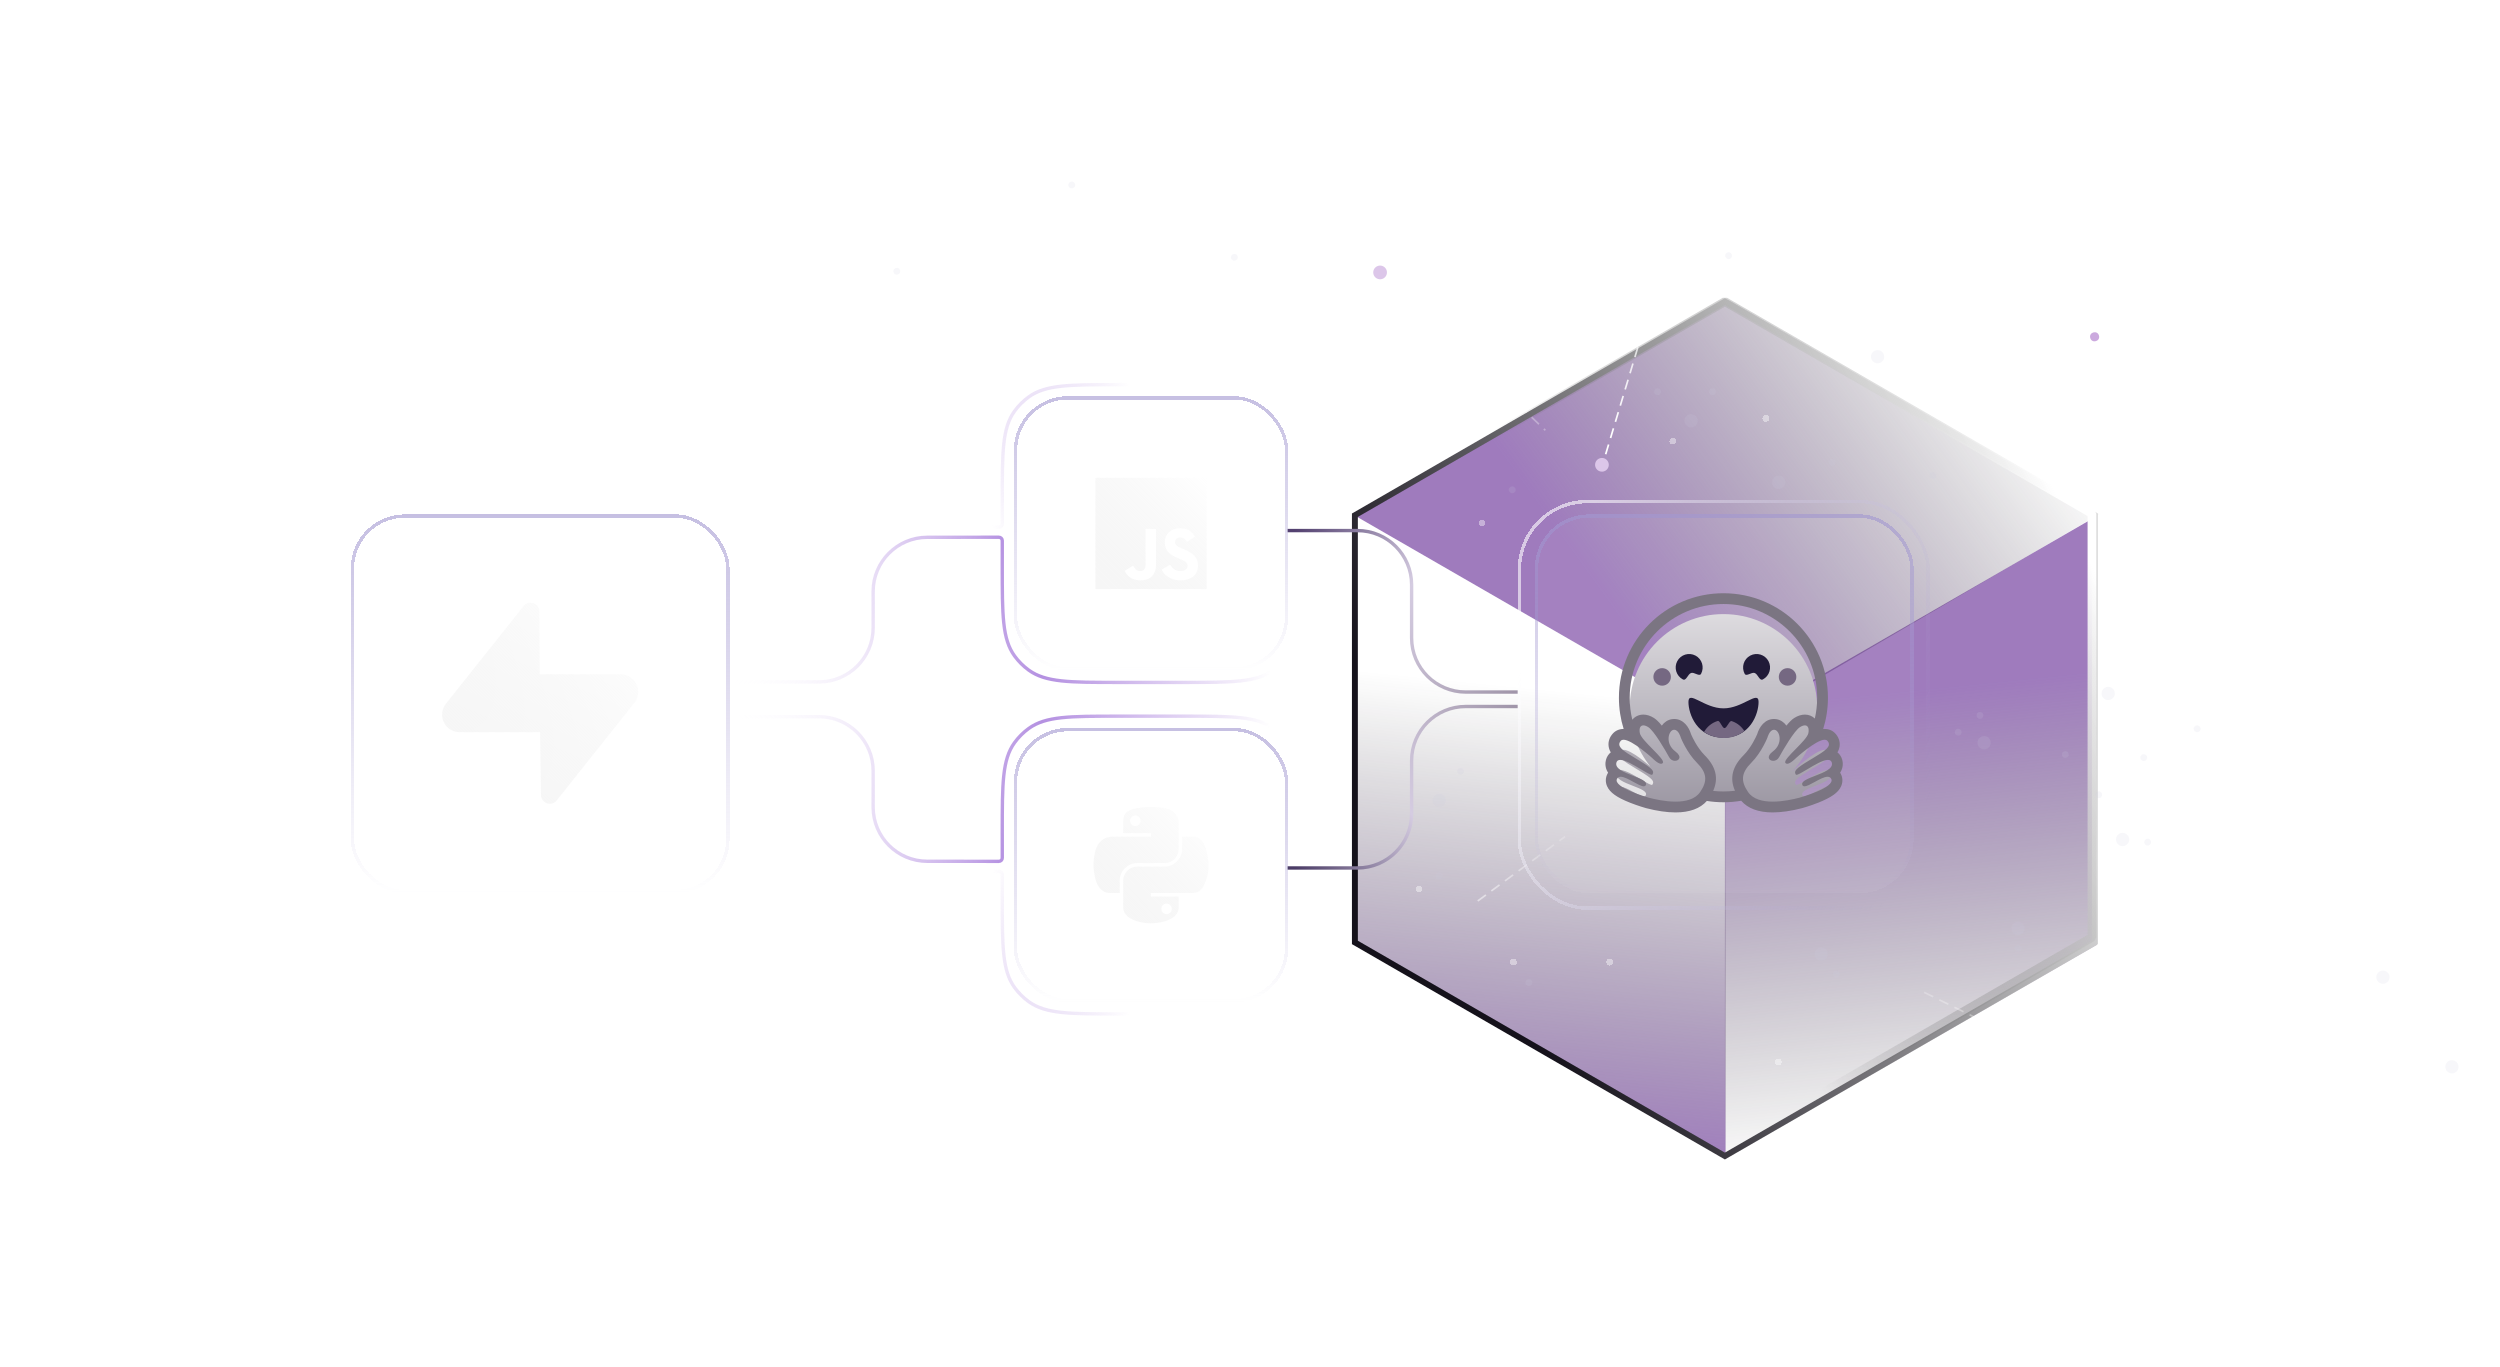 <svg width="739" height="404" viewBox="0 0 739 404" fill="none" xmlns="http://www.w3.org/2000/svg">
<g clip-path="url(#clip0_2967_55802)">
<path d="M500.164 305.59L409.225 332.244" stroke="url(#paint0_linear_2967_55802)" stroke-width="0.5" stroke-dasharray="3 2"/>
<g filter="url(#filter0_d_2967_55802)">
<circle cx="502.722" cy="304.81" r="1.485" transform="rotate(163.764 502.722 304.81)" fill="white" fill-opacity="0.71" shape-rendering="crispEdges"/>
</g>
<g filter="url(#filter1_d_2967_55802)">
<circle cx="434.848" cy="267.745" r="1.632" transform="rotate(163.764 434.848 267.745)" fill="white" fill-opacity="0.71" shape-rendering="crispEdges"/>
</g>
<g filter="url(#filter2_d_2967_55802)">
<circle cx="464.302" cy="245.951" r="0.881" transform="rotate(163.764 464.302 245.951)" fill="white" fill-opacity="0.71" shape-rendering="crispEdges"/>
</g>
<g filter="url(#filter3_d_2967_55802)">
<circle cx="540.162" cy="131.132" r="2.028" transform="rotate(163.764 540.162 131.132)" fill="white" fill-opacity="0.31" shape-rendering="crispEdges"/>
</g>
<g filter="url(#filter4_d_2967_55802)">
<circle cx="458.975" cy="129.392" r="1.347" transform="rotate(163.764 458.975 129.392)" fill="white" fill-opacity="0.71" shape-rendering="crispEdges"/>
</g>
<g filter="url(#filter5_d_2967_55802)">
<circle cx="566.454" cy="292.104" r="1.156" transform="rotate(163.764 566.454 292.104)" fill="white" fill-opacity="0.71" shape-rendering="crispEdges"/>
</g>
<g filter="url(#filter6_d_2967_55802)">
<circle cx="578.998" cy="280.163" r="2.028" transform="rotate(163.764 578.998 280.163)" fill="white" fill-opacity="0.71" shape-rendering="crispEdges"/>
</g>
<g filter="url(#filter7_d_2967_55802)">
<circle cx="599.79" cy="212.81" r="1.237" transform="rotate(163.764 599.79 212.81)" fill="white" fill-opacity="0.71" shape-rendering="crispEdges"/>
</g>
<path d="M510.075 217.064L401.047 152.129V278.792L510.075 341.723V217.064Z" fill="url(#paint1_linear_2967_55802)"/>
<path d="M436.82 266.328L462.652 247.276" stroke="url(#paint2_linear_2967_55802)" stroke-opacity="0.5" stroke-width="0.5" stroke-dasharray="3 2"/>
<path d="M580.457 276.879L598.772 216.005" stroke="url(#paint3_linear_2967_55802)" stroke-opacity="0.3" stroke-width="0.5" stroke-dasharray="3 2"/>
<path d="M509.878 216.028L619.863 152.523V279.299L509.878 342.782V216.028Z" fill="url(#paint4_linear_2967_55802)"/>
<path d="M543.683 129.628L616.655 100.735" stroke="url(#paint5_linear_2967_55802)" stroke-width="0.5" stroke-dasharray="3 2"/>
<path d="M510.974 216.131L400.449 152.387L510.804 88.673L620.475 152.008L510.974 216.131Z" fill="url(#paint6_linear_2967_55802)"/>
<path d="M509.876 89.152L400.508 152.296V278.584L509.876 341.728L619.245 278.584V152.296L509.876 89.152Z" stroke="url(#paint7_linear_2967_55802)" stroke-width="1.75"/>
<g filter="url(#filter8_f_2967_55802)">
<path d="M509.877 89.152L401.368 151.8V277.095L509.877 339.742L618.386 277.095V151.8L509.877 89.152Z" stroke="url(#paint8_linear_2967_55802)" stroke-width="2.59" stroke-linejoin="bevel"/>
</g>
<circle cx="538.358" cy="282.009" r="1.957" transform="rotate(-165 538.358 282.009)" fill="#CACBDC" fill-opacity="0.15"/>
<circle cx="425.444" cy="236.603" r="1.957" transform="rotate(-165 425.444 236.603)" fill="#CACBDC" fill-opacity="0.15"/>
<circle cx="499.89" cy="124.388" r="1.957" transform="rotate(-165 499.89 124.388)" fill="#CACBDC" fill-opacity="0.15"/>
<circle cx="596.546" cy="274.466" r="1.957" transform="rotate(-165 596.546 274.466)" fill="#CACBDC" fill-opacity="0.15"/>
<circle cx="586.507" cy="219.541" r="1.957" transform="rotate(-165 586.507 219.541)" fill="#CACBDC" fill-opacity="0.15"/>
<circle cx="542.802" cy="287.981" r="1.004" transform="rotate(-165 542.802 287.981)" fill="#CACBDC" fill-opacity="0.15"/>
<circle cx="451.935" cy="290.442" r="1.004" transform="rotate(-165 451.935 290.442)" fill="#CACBDC" fill-opacity="0.15"/>
<circle cx="425.442" cy="258.915" r="1.004" transform="rotate(-165 425.442 258.915)" fill="#CACBDC" fill-opacity="0.15"/>
<circle cx="431.743" cy="228.009" r="1.004" transform="rotate(-165 431.743 228.009)" fill="#CACBDC" fill-opacity="0.15"/>
<circle cx="506.189" cy="115.798" r="1.004" transform="rotate(-165 506.189 115.798)" fill="#CACBDC" fill-opacity="0.15"/>
<circle cx="489.97" cy="115.798" r="1.004" transform="rotate(-165 489.97 115.798)" fill="#CACBDC" fill-opacity="0.15"/>
<circle cx="596.544" cy="280.313" r="1.004" transform="rotate(-165 596.544 280.313)" fill="#CACBDC" fill-opacity="0.15"/>
<circle cx="578.845" cy="216.435" r="1.004" transform="rotate(-165 578.845 216.435)" fill="#CACBDC" fill-opacity="0.15"/>
<circle cx="585.275" cy="211.458" r="1.004" transform="rotate(-165 585.275 211.458)" fill="#CACBDC" fill-opacity="0.15"/>
<circle cx="571.325" cy="140.579" r="1.004" transform="rotate(-165 571.325 140.579)" fill="#CACBDC" fill-opacity="0.15"/>
<g filter="url(#filter9_d_2967_55802)">
<circle cx="525.677" cy="313.93" r="1.004" transform="rotate(163.764 525.677 313.93)" fill="white" fill-opacity="0.41" shape-rendering="crispEdges"/>
</g>
<g filter="url(#filter10_d_2967_55802)">
<circle cx="475.81" cy="284.407" r="1.004" transform="rotate(163.764 475.81 284.407)" fill="white" fill-opacity="0.41" shape-rendering="crispEdges"/>
</g>
<g filter="url(#filter11_d_2967_55802)">
<circle cx="438.064" cy="154.625" r="1.004" transform="rotate(163.764 438.064 154.625)" fill="white" fill-opacity="0.41" shape-rendering="crispEdges"/>
</g>
<g filter="url(#filter12_d_2967_55802)">
<circle cx="521.986" cy="123.704" r="1.004" transform="rotate(163.764 521.986 123.704)" fill="white" fill-opacity="0.41" shape-rendering="crispEdges"/>
</g>
<g filter="url(#filter13_d_2967_55802)">
<circle cx="447.373" cy="284.407" r="1.004" transform="rotate(163.764 447.373 284.407)" fill="white" fill-opacity="0.41" shape-rendering="crispEdges"/>
</g>
<g filter="url(#filter14_d_2967_55802)">
<circle cx="419.455" cy="262.801" r="1.004" transform="rotate(163.764 419.455 262.801)" fill="white" fill-opacity="0.41" shape-rendering="crispEdges"/>
</g>
<path d="M501.43 45.215L474.452 134.882" stroke="url(#paint9_linear_2967_55802)" stroke-width="0.5" stroke-dasharray="3 2"/>
<path d="M568.762 293.324L624.332 320.758" stroke="url(#paint10_linear_2967_55802)" stroke-opacity="0.6" stroke-width="0.5" stroke-dasharray="3 2"/>
<path d="M409.356 81.885L456.804 127.199" stroke="url(#paint11_linear_2967_55802)" stroke-width="0.5" stroke-dasharray="3 2"/>
<path d="M212.367 201.57H242.102C250.938 201.57 258.102 194.407 258.102 185.57V174.827C258.102 165.995 265.257 158.834 274.088 158.827L295.265 158.809C295.817 158.809 296.266 159.257 296.266 159.809V167.523C296.266 181.772 296.266 188.896 299.894 193.891C301.066 195.504 302.485 196.922 304.098 198.094C309.092 201.723 316.217 201.723 330.466 201.723H350.026C364.275 201.723 371.399 201.723 376.394 198.094C378.007 196.922 379.425 195.504 380.597 193.891C384.226 188.896 384.226 181.772 384.226 167.523" stroke="url(#paint12_linear_2967_55802)"/>
<path d="M212.367 198.57H242.102C249.281 198.57 255.102 192.75 255.102 185.57V173.84C255.102 163.899 263.16 155.84 273.102 155.84H291.777L293.059 155.849H295.267C295.82 155.849 296.267 155.401 296.267 154.849V147.903C296.267 133.654 296.267 126.53 299.896 121.535C301.068 119.922 302.487 118.504 304.1 117.332C309.094 113.703 316.218 113.703 330.467 113.703H350.028C364.277 113.703 371.401 113.703 376.396 117.332C378.009 118.504 379.427 119.922 380.599 121.535C384.228 126.53 384.228 133.654 384.228 147.903" stroke="url(#paint13_linear_2967_55802)"/>
<path d="M212.367 211.856H242.102C250.938 211.856 258.102 219.019 258.102 227.856V238.599C258.102 247.43 265.257 254.592 274.088 254.599L295.265 254.616C295.817 254.617 296.266 254.169 296.266 253.616V245.903C296.266 231.654 296.266 224.53 299.894 219.535C301.066 217.922 302.485 216.504 304.098 215.332C309.092 211.703 316.217 211.703 330.466 211.703H350.026C364.275 211.703 371.399 211.703 376.394 215.332C378.007 216.504 379.425 217.922 380.597 219.535C384.226 224.53 384.226 231.654 384.226 245.903" stroke="url(#paint14_linear_2967_55802)"/>
<path d="M212.367 214.856H242.102C249.281 214.856 255.102 220.676 255.102 227.856V239.586C255.102 249.527 263.16 257.586 273.102 257.586H291.777L293.059 257.577H295.267C295.82 257.577 296.267 258.025 296.267 258.577V265.523C296.267 279.772 296.267 286.896 299.896 291.891C301.068 293.504 302.487 294.922 304.1 296.094C309.094 299.723 316.218 299.723 330.467 299.723H350.028C364.277 299.723 371.401 299.723 376.396 296.094C378.009 294.922 379.427 293.504 380.599 291.891C384.228 286.896 384.228 279.772 384.228 265.523" stroke="url(#paint15_linear_2967_55802)"/>
<path d="M448.621 204.57H433.269C424.432 204.57 417.269 197.407 417.269 188.57V172.84C417.269 164.003 410.105 156.84 401.269 156.84H380.594" stroke="url(#paint16_linear_2967_55802)"/>
<path d="M448.625 208.84H433.269C424.433 208.84 417.269 216.004 417.269 224.84V240.57C417.269 249.407 410.106 256.57 401.269 256.57H380.594" stroke="url(#paint17_linear_2967_55802)"/>
<circle cx="623.176" cy="204.988" r="1.957" transform="rotate(147.801 623.176 204.988)" fill="#CACBDC" fill-opacity="0.15"/>
<circle cx="724.789" cy="315.352" r="1.957" transform="rotate(147.801 724.789 315.352)" fill="#CACBDC" fill-opacity="0.15"/>
<circle cx="704.399" cy="288.852" r="1.957" transform="rotate(147.801 704.399 288.852)" fill="#CACBDC" fill-opacity="0.15"/>
<circle cx="555.012" cy="105.441" r="1.957" transform="rotate(147.801 555.012 105.441)" fill="#CACBDC" fill-opacity="0.15"/>
<circle cx="525.77" cy="142.586" r="1.957" transform="rotate(147.801 525.77 142.586)" fill="#CACBDC" fill-opacity="0.15"/>
<circle cx="627.446" cy="248.148" r="1.957" transform="rotate(147.801 627.446 248.148)" fill="#CACBDC" fill-opacity="0.15"/>
<circle cx="610.51" cy="223.045" r="1.004" transform="rotate(147.801 610.51 223.045)" fill="#CACBDC" fill-opacity="0.15"/>
<circle cx="364.885" cy="76.056" r="1.004" transform="rotate(147.801 364.885 76.056)" fill="#CACBDC" fill-opacity="0.15"/>
<circle cx="316.815" cy="54.681" r="1.004" transform="rotate(147.801 316.815 54.681)" fill="#CACBDC" fill-opacity="0.15"/>
<circle cx="265.108" cy="80.185" r="1.004" transform="rotate(147.801 265.108 80.185)" fill="#CACBDC" fill-opacity="0.15"/>
<g filter="url(#filter15_d_2967_55802)">
<circle cx="729.696" cy="240.137" r="1.004" transform="rotate(-165.571 729.696 240.137)" fill="white" fill-opacity="0.41" shape-rendering="crispEdges"/>
</g>
<circle cx="620.369" cy="234.935" r="1.004" transform="rotate(147.801 620.369 234.935)" fill="#CACBDC" fill-opacity="0.15"/>
<circle cx="649.477" cy="215.424" r="1.004" transform="rotate(-134.336 649.477 215.424)" fill="#CACBDC" fill-opacity="0.15"/>
<circle cx="634.846" cy="248.943" r="1.004" transform="rotate(147.801 634.846 248.943)" fill="#CACBDC" fill-opacity="0.15"/>
<circle cx="633.7" cy="223.944" r="1.004" transform="rotate(-134.336 633.7 223.944)" fill="#CACBDC" fill-opacity="0.15"/>
<circle cx="541.614" cy="136.674" r="1.004" transform="rotate(-134.336 541.614 136.674)" fill="#CACBDC" fill-opacity="0.15"/>
<circle cx="522.907" cy="191.85" r="1.004" transform="rotate(-134.336 522.907 191.85)" fill="#CACBDC" fill-opacity="0.15"/>
<circle cx="447.016" cy="144.795" r="1.004" transform="rotate(-134.336 447.016 144.795)" fill="#CACBDC" fill-opacity="0.15"/>
<circle cx="510.977" cy="75.58" r="1.004" transform="rotate(-134.336 510.977 75.58)" fill="#CACBDC" fill-opacity="0.15"/>
<g filter="url(#filter16_d_2967_55802)">
<circle cx="642.251" cy="279.136" r="1.004" transform="rotate(116.565 642.251 279.136)" fill="white" fill-opacity="0.41" shape-rendering="crispEdges"/>
</g>
<g filter="url(#filter17_d_2967_55802)">
<circle cx="657.231" cy="236.89" r="1.004" transform="rotate(116.565 657.231 236.89)" fill="white" fill-opacity="0.41" shape-rendering="crispEdges"/>
</g>
<g filter="url(#filter18_d_2967_55802)">
<circle cx="494.497" cy="130.39" r="1.004" transform="rotate(116.565 494.497 130.39)" fill="white" fill-opacity="0.41" shape-rendering="crispEdges"/>
</g>
<g filter="url(#filter19_d_2967_55802)">
<circle cx="321.005" cy="45.3" r="1.004" transform="rotate(116.565 321.005 45.3)" fill="white" fill-opacity="0.41" shape-rendering="crispEdges"/>
</g>
<g filter="url(#filter20_d_2967_55802)">
<rect x="103.672" y="152.047" width="112" height="112" rx="16" fill="white" fill-opacity="0.05" shape-rendering="crispEdges"/>
<path d="M159.428 180.725C159.391 178.283 156.306 177.235 154.784 179.148L131.823 208.004C129.113 211.41 131.543 216.433 135.902 216.433H159.647L159.927 235.029C159.963 237.47 163.048 238.518 164.57 236.606L187.531 207.749C190.241 204.343 187.811 199.32 183.452 199.32H159.55L159.428 180.725Z" fill="url(#paint18_linear_2967_55802)"/>
<rect x="104.172" y="152.547" width="111" height="111" rx="15.5" stroke="url(#paint19_linear_2967_55802)" stroke-opacity="0.6" shape-rendering="crispEdges"/>
</g>
<g filter="url(#filter21_d_2967_55802)">
<rect x="453.68" y="152.047" width="112" height="112" rx="16" fill="white" fill-opacity="0.05" shape-rendering="crispEdges"/>
<g filter="url(#filter22_d_2967_55802)">
<path fill-rule="evenodd" clip-rule="evenodd" d="M529.779 225.075C534.355 220.133 537.152 213.521 537.152 206.256C537.152 190.955 524.748 178.551 509.447 178.551C494.146 178.551 481.742 190.955 481.742 206.256C481.742 212.812 484.02 218.836 487.827 223.581C485.996 221.995 480.51 217.472 479.131 218.973C477.6 220.641 479.963 222.06 483.603 224.246C483.912 224.432 484.23 224.623 484.556 224.82C488.721 227.341 489.044 228.006 488.453 228.96C488.234 229.312 486.84 228.475 485.126 227.446C482.203 225.691 478.35 223.378 477.806 225.449C477.335 227.241 480.169 228.339 482.74 229.335C484.883 230.166 486.842 230.925 486.555 231.956C486.257 233.025 484.638 232.134 482.868 231.159C480.881 230.066 478.704 228.867 477.992 230.219C476.645 232.777 487.283 235.782 487.369 235.804C490.805 236.696 499.532 238.584 502.58 234.114C502.784 233.815 502.968 233.523 503.131 233.237C505.159 233.71 507.274 233.96 509.447 233.96C511.747 233.96 513.981 233.68 516.117 233.152C516.292 233.465 516.491 233.786 516.715 234.114C519.764 238.584 528.491 236.696 531.927 235.804C532.013 235.782 542.651 232.777 541.304 230.219C540.591 228.867 538.414 230.066 536.428 231.159C534.658 232.134 533.039 233.025 532.741 231.956C532.454 230.925 534.413 230.166 536.555 229.335C539.126 228.339 541.961 227.241 541.49 225.449C540.946 223.378 537.093 225.691 534.17 227.446C532.456 228.475 531.061 229.312 530.843 228.96C530.252 228.006 530.575 227.341 534.74 224.82C535.066 224.623 535.384 224.432 535.693 224.246C539.333 222.06 541.696 220.641 540.164 218.973C538.503 217.164 530.871 224.108 530.871 224.108C530.871 224.108 530.382 224.617 529.779 225.075Z" fill="url(#paint20_linear_2967_55802)"/>
</g>
<path fill-rule="evenodd" clip-rule="evenodd" d="M509.445 178.548C524.746 178.548 537.149 190.952 537.149 206.253C537.149 208.367 536.913 210.425 536.464 212.403C535.685 211.647 534.653 211.234 533.515 211.234C532.482 211.234 531.419 211.576 530.356 212.251C529.65 212.699 528.87 213.493 528.068 214.491C527.324 213.46 526.282 212.774 525.091 212.587C524.863 212.551 524.631 212.532 524.403 212.532C521.683 212.532 520.047 214.891 519.428 217.014C519.121 217.73 517.648 220.996 515.432 223.211C512.069 226.571 511.218 230.037 512.863 233.749C511.743 233.887 510.602 233.958 509.445 233.958C508.419 233.958 507.406 233.902 506.409 233.794C508.081 230.065 507.237 226.584 503.861 223.211C501.645 220.996 500.171 217.73 499.864 217.014C499.246 214.891 497.61 212.532 494.89 212.532C494.661 212.532 494.429 212.551 494.201 212.587C493.01 212.774 491.969 213.46 491.225 214.491C490.422 213.493 489.643 212.699 488.937 212.251C487.873 211.576 486.811 211.234 485.777 211.234C484.487 211.234 483.333 211.765 482.529 212.726L482.506 212.753C482.005 210.668 481.74 208.492 481.74 206.253C481.74 190.952 494.144 178.548 509.445 178.548ZM514.694 236.703C512.988 236.995 511.234 237.147 509.445 237.147C507.778 237.147 506.143 237.015 504.548 236.761C502.561 239.013 499.45 240.153 495.282 240.153C492.742 240.153 489.809 239.726 486.566 238.885L486.565 238.885L486.565 238.885C486.498 238.866 484.275 238.247 481.849 237.285C477.905 235.721 475.875 234.265 475.057 232.416C474.519 231.196 474.558 229.886 475.168 228.727C475.225 228.619 475.285 228.514 475.35 228.413C474.334 226.861 474.529 225.355 474.719 224.632C474.961 223.71 475.462 222.943 476.143 222.392C475.82 221.855 475.604 221.276 475.511 220.629C475.315 219.272 475.765 217.915 476.78 216.81C477.569 215.95 478.685 215.477 479.921 215.477L479.951 215.477C479.041 212.564 478.551 209.466 478.551 206.253C478.551 189.191 492.382 175.359 509.445 175.359C526.507 175.359 540.339 189.191 540.339 206.253C540.339 209.474 539.846 212.58 538.931 215.499C539.081 215.484 539.228 215.477 539.372 215.477C540.608 215.477 541.724 215.95 542.513 216.81C543.527 217.915 543.978 219.272 543.782 220.629C543.688 221.276 543.472 221.855 543.149 222.392C543.83 222.943 544.332 223.71 544.574 224.632C544.764 225.355 544.958 226.861 543.943 228.413C544.007 228.514 544.068 228.619 544.124 228.727C544.735 229.886 544.774 231.196 544.235 232.416C543.418 234.265 541.387 235.721 537.444 237.285C534.991 238.258 532.747 238.879 532.727 238.885C529.483 239.726 526.55 240.153 524.011 240.153C519.807 240.153 516.679 238.994 514.694 236.703ZM485.777 214.423C486.184 214.423 486.681 214.596 487.228 214.944C488.929 216.023 492.211 221.663 493.412 223.857C493.815 224.592 494.503 224.903 495.122 224.903C496.352 224.903 497.311 223.681 495.235 222.128C492.112 219.791 493.207 215.972 494.698 215.737C494.763 215.726 494.828 215.721 494.89 215.721C496.245 215.721 496.843 218.057 496.843 218.057C496.843 218.057 498.596 222.458 501.606 225.466C504.617 228.475 504.772 230.89 502.578 234.108C501.082 236.302 498.217 236.964 495.282 236.964C492.237 236.964 489.116 236.252 487.366 235.798C487.28 235.776 476.642 232.771 477.99 230.213C478.216 229.783 478.589 229.611 479.059 229.611C480.066 229.611 481.511 230.407 482.867 231.153C484.066 231.813 485.195 232.435 485.891 232.435C486.223 232.435 486.457 232.294 486.552 231.95C486.84 230.919 484.88 230.159 482.738 229.329C480.167 228.333 477.332 227.235 477.803 225.442C477.956 224.861 478.368 224.625 478.949 224.626C480.436 224.626 483.021 226.178 485.124 227.44C486.566 228.306 487.781 229.036 488.261 229.036C488.351 229.036 488.416 229.009 488.451 228.953C489.041 228 488.718 227.334 484.554 224.814C484.227 224.617 483.909 224.425 483.599 224.239C479.96 222.054 477.597 220.635 479.129 218.967C479.32 218.758 479.591 218.666 479.921 218.666C482.449 218.666 488.422 224.102 488.422 224.102C488.422 224.102 490.034 225.779 491.009 225.779C491.233 225.779 491.424 225.69 491.553 225.472C491.901 224.885 490.27 223.227 488.514 221.441C486.783 219.681 484.931 217.797 484.731 216.693C484.46 215.186 484.922 214.423 485.777 214.423ZM532.064 214.944C532.612 214.596 533.109 214.423 533.515 214.423C534.371 214.423 534.833 215.186 534.561 216.693C534.362 217.797 532.509 219.681 530.778 221.441C529.022 223.227 527.392 224.885 527.74 225.472C527.869 225.69 528.06 225.779 528.284 225.779C529.259 225.779 530.871 224.102 530.871 224.102C530.871 224.102 536.844 218.666 539.372 218.666C539.701 218.666 539.972 218.758 540.164 218.967C541.696 220.635 539.333 222.054 535.694 224.239C535.384 224.425 535.065 224.617 534.739 224.814C530.575 227.334 530.251 228 530.842 228.953C530.877 229.009 530.942 229.036 531.032 229.036C531.511 229.036 532.727 228.306 534.169 227.44C536.272 226.178 538.856 224.626 540.344 224.626C540.924 224.625 541.337 224.861 541.489 225.442C541.96 227.235 539.126 228.333 536.555 229.329C534.413 230.159 532.453 230.919 532.74 231.95C532.836 232.294 533.07 232.435 533.401 232.435C534.097 232.435 535.227 231.813 536.426 231.153C537.782 230.407 539.227 229.611 540.234 229.611C540.703 229.611 541.076 229.783 541.303 230.213C542.65 232.771 532.012 235.776 531.926 235.798C530.177 236.252 527.056 236.964 524.011 236.964C521.076 236.964 518.211 236.302 516.715 234.108C514.52 230.89 514.676 228.475 517.686 225.466C520.697 222.458 522.449 218.057 522.449 218.057C522.449 218.057 523.047 215.721 524.403 215.721C524.465 215.721 524.529 215.726 524.595 215.737C526.086 215.972 527.181 219.791 524.058 222.128C521.981 223.681 522.941 224.903 524.171 224.903C524.79 224.903 525.478 224.592 525.881 223.857C527.082 221.663 530.364 216.023 532.064 214.944Z" fill="#7B7582"/>
<path d="M509.47 218.064C517.306 218.064 519.834 211.078 519.834 207.49C519.834 205.626 518.581 206.213 516.573 207.206C514.718 208.125 512.219 209.391 509.47 209.391C503.746 209.391 499.105 203.903 499.105 207.49C499.105 211.078 501.634 218.064 509.47 218.064Z" fill="#211B38"/>
<path d="M499.89 198.929C498.874 199.288 498.47 201.377 497.444 200.831C495.5 199.797 494.762 197.384 495.796 195.44C496.829 193.496 499.243 192.758 501.187 193.792C503.131 194.825 503.868 197.239 502.835 199.183C502.347 200.1 500.799 198.608 499.89 198.929Z" fill="#211B38"/>
<path d="M518.67 198.929C519.686 199.288 520.09 201.377 521.116 200.831C523.06 199.797 523.798 197.384 522.765 195.44C521.731 193.496 519.317 192.758 517.373 193.792C515.43 194.825 514.692 197.239 515.725 199.183C516.213 200.1 517.761 198.608 518.67 198.929Z" fill="#211B38"/>
<path d="M528.404 202.686C529.835 202.686 530.995 201.526 530.995 200.095C530.995 198.664 529.835 197.504 528.404 197.504C526.973 197.504 525.812 198.664 525.812 200.095C525.812 201.526 526.973 202.686 528.404 202.686Z" fill="#756882"/>
<path d="M491.333 202.686C492.764 202.686 493.924 201.526 493.924 200.095C493.924 198.664 492.764 197.504 491.333 197.504C489.902 197.504 488.742 198.664 488.742 200.095C488.742 201.526 489.902 202.686 491.333 202.686Z" fill="#756882"/>
<path d="M511.861 213.153C511.96 213.184 512.058 213.218 512.155 213.254C513.604 213.791 514.824 214.799 515.629 216.093C514.74 216.732 512.739 218.158 509.629 218.158C506.791 218.158 504.58 217.005 503.723 216.355C504.593 214.808 506.043 213.629 507.777 213.112C508.403 212.926 509.067 215.224 509.753 215.224C510.488 215.224 511.197 212.94 511.861 213.153Z" fill="#756882"/>
<rect x="454.18" y="152.547" width="111" height="111" rx="15.5" stroke="url(#paint21_linear_2967_55802)" stroke-opacity="0.6" shape-rendering="crispEdges"/>
</g>
<g filter="url(#filter23_bd_2967_55802)">
<rect x="299.672" y="117.113" width="81.146" height="81.146" rx="16" fill="white" fill-opacity="0.05" shape-rendering="crispEdges"/>
<path fill-rule="evenodd" clip-rule="evenodd" d="M323.801 141.242H356.691V174.133H323.801V141.242ZM348.944 168.816C347.42 168.816 346.558 168.021 345.895 166.939L343.384 168.398C344.291 170.191 346.145 171.559 349.016 171.559C351.951 171.559 354.137 170.034 354.137 167.252C354.137 164.67 352.655 163.522 350.029 162.396L349.256 162.065C347.93 161.491 347.356 161.116 347.356 160.188C347.356 159.438 347.929 158.864 348.835 158.864C349.722 158.864 350.294 159.238 350.824 160.188L353.23 158.643C352.212 156.852 350.8 156.168 348.835 156.168C346.074 156.168 344.308 157.933 344.308 160.251C344.308 162.767 345.79 163.958 348.02 164.908L348.793 165.239C350.202 165.856 351.043 166.231 351.043 167.291C351.043 168.176 350.225 168.816 348.944 168.816ZM336.966 168.796C335.904 168.796 335.463 168.068 334.977 167.207L332.461 168.73C333.19 170.272 334.623 171.553 337.098 171.553C339.837 171.553 341.713 170.096 341.713 166.896V156.345H338.622V166.854C338.622 168.399 337.982 168.796 336.966 168.796Z" fill="url(#paint22_linear_2967_55802)"/>
<rect x="300.172" y="117.613" width="80.146" height="80.146" rx="15.5" stroke="url(#paint23_linear_2967_55802)" stroke-opacity="0.6" shape-rendering="crispEdges"/>
</g>
<g filter="url(#filter24_bd_2967_55802)">
<rect x="299.672" y="215.168" width="81.146" height="81.146" rx="16" fill="white" fill-opacity="0.05" shape-rendering="crispEdges"/>
<path fill-rule="evenodd" clip-rule="evenodd" d="M336.119 238.874C337.298 238.666 338.638 238.546 340.041 238.539C341.444 238.533 342.907 238.639 344.317 238.874C346.544 239.245 348.421 240.916 348.421 243.14V250.955C348.421 253.247 346.599 255.126 344.317 255.126H336.119C333.336 255.126 330.992 257.516 330.992 260.225V263.974H328.17C325.785 263.974 324.392 262.243 323.808 259.813C323.021 256.549 323.055 254.598 323.808 251.472C324.462 248.745 326.55 247.311 328.935 247.311H332.016H340.223V246.268H332.016V243.14C332.016 240.772 332.646 239.488 336.119 238.874ZM337.143 242.624C337.143 241.759 336.45 241.055 335.603 241.055C334.752 241.055 334.063 241.759 334.063 242.624C334.063 243.486 334.752 244.183 335.603 244.183C336.45 244.183 337.143 243.486 337.143 242.624ZM349.444 250.955V247.31H352.524C354.913 247.31 356.039 249.097 356.628 251.471C357.449 254.769 357.485 257.241 356.628 259.812C355.799 262.31 354.91 263.973 352.524 263.973H348.421H340.223V265.016H348.421V268.144C348.421 270.512 346.383 271.716 344.317 272.315C341.209 273.216 338.717 273.078 336.119 272.315C333.95 271.676 332.016 270.368 332.016 268.144V260.329C332.016 258.08 333.874 256.158 336.119 256.158H344.317C347.049 256.158 349.444 253.78 349.444 250.955ZM346.374 268.66C346.374 267.798 345.685 267.101 344.834 267.101C343.986 267.101 343.294 267.798 343.294 268.66C343.294 269.526 343.986 270.229 344.834 270.229C345.685 270.229 346.374 269.526 346.374 268.66Z" fill="url(#paint24_linear_2967_55802)"/>
<rect x="300.172" y="215.668" width="80.146" height="80.146" rx="15.5" stroke="url(#paint25_linear_2967_55802)" stroke-opacity="0.6" shape-rendering="crispEdges"/>
</g>
<g filter="url(#filter25_d_2967_55802)">
<circle cx="502.326" cy="43.253" r="0.903" transform="rotate(163.764 502.326 43.253)" fill="white" fill-opacity="0.4" shape-rendering="crispEdges"/>
</g>
<g filter="url(#filter26_d_2967_55802)">
<circle cx="619.166" cy="99.556" r="1.341" transform="rotate(163.764 619.166 99.556)" fill="#CBA9DE"/>
</g>
<g filter="url(#filter27_d_2967_55802)">
<circle cx="407.955" cy="80.53" r="2.028" transform="rotate(163.764 407.955 80.53)" fill="#DCC6E9"/>
</g>
<g filter="url(#filter28_d_2967_55802)">
<circle cx="628.185" cy="322.491" r="2.028" transform="rotate(163.764 628.185 322.491)" fill="white" fill-opacity="0.71" shape-rendering="crispEdges"/>
</g>
<g filter="url(#filter29_d_2967_55802)">
<circle cx="407.023" cy="333.084" r="1.1" transform="rotate(163.764 407.023 333.084)" fill="white" fill-opacity="0.71" shape-rendering="crispEdges"/>
</g>
<g filter="url(#filter30_d_2967_55802)">
<circle cx="473.533" cy="137.397" r="2.028" transform="rotate(163.764 473.533 137.397)" fill="#DCC6E9"/>
</g>
<g filter="url(#filter31_d_2967_55802)">
<rect x="449.133" y="148.281" width="120.812" height="120.154" rx="20" stroke="url(#paint26_linear_2967_55802)" stroke-opacity="0.6" shape-rendering="crispEdges"/>
</g>
</g>
<defs>
<filter id="filter0_d_2967_55802" x="499.238" y="301.324" width="6.969" height="6.973" filterUnits="userSpaceOnUse" color-interpolation-filters="sRGB">
<feFlood flood-opacity="0" result="BackgroundImageFix"/>
<feColorMatrix in="SourceAlpha" type="matrix" values="0 0 0 0 0 0 0 0 0 0 0 0 0 0 0 0 0 0 127 0" result="hardAlpha"/>
<feOffset/>
<feGaussianBlur stdDeviation="1"/>
<feComposite in2="hardAlpha" operator="out"/>
<feColorMatrix type="matrix" values="0 0 0 0 1 0 0 0 0 1 0 0 0 0 1 0 0 0 0.52 0"/>
<feBlend mode="normal" in2="BackgroundImageFix" result="effect1_dropShadow_2967_55802"/>
<feBlend mode="normal" in="SourceGraphic" in2="effect1_dropShadow_2967_55802" result="shape"/>
</filter>
<filter id="filter1_d_2967_55802" x="431.215" y="264.113" width="7.266" height="7.266" filterUnits="userSpaceOnUse" color-interpolation-filters="sRGB">
<feFlood flood-opacity="0" result="BackgroundImageFix"/>
<feColorMatrix in="SourceAlpha" type="matrix" values="0 0 0 0 0 0 0 0 0 0 0 0 0 0 0 0 0 0 127 0" result="hardAlpha"/>
<feOffset/>
<feGaussianBlur stdDeviation="1"/>
<feComposite in2="hardAlpha" operator="out"/>
<feColorMatrix type="matrix" values="0 0 0 0 1 0 0 0 0 1 0 0 0 0 1 0 0 0 0.52 0"/>
<feBlend mode="normal" in2="BackgroundImageFix" result="effect1_dropShadow_2967_55802"/>
<feBlend mode="normal" in="SourceGraphic" in2="effect1_dropShadow_2967_55802" result="shape"/>
</filter>
<filter id="filter2_d_2967_55802" x="461.422" y="243.07" width="5.762" height="5.762" filterUnits="userSpaceOnUse" color-interpolation-filters="sRGB">
<feFlood flood-opacity="0" result="BackgroundImageFix"/>
<feColorMatrix in="SourceAlpha" type="matrix" values="0 0 0 0 0 0 0 0 0 0 0 0 0 0 0 0 0 0 127 0" result="hardAlpha"/>
<feOffset/>
<feGaussianBlur stdDeviation="1"/>
<feComposite in2="hardAlpha" operator="out"/>
<feColorMatrix type="matrix" values="0 0 0 0 1 0 0 0 0 1 0 0 0 0 1 0 0 0 0.52 0"/>
<feBlend mode="normal" in2="BackgroundImageFix" result="effect1_dropShadow_2967_55802"/>
<feBlend mode="normal" in="SourceGraphic" in2="effect1_dropShadow_2967_55802" result="shape"/>
</filter>
<filter id="filter3_d_2967_55802" x="536.133" y="127.102" width="8.059" height="8.059" filterUnits="userSpaceOnUse" color-interpolation-filters="sRGB">
<feFlood flood-opacity="0" result="BackgroundImageFix"/>
<feColorMatrix in="SourceAlpha" type="matrix" values="0 0 0 0 0 0 0 0 0 0 0 0 0 0 0 0 0 0 127 0" result="hardAlpha"/>
<feOffset/>
<feGaussianBlur stdDeviation="1"/>
<feComposite in2="hardAlpha" operator="out"/>
<feColorMatrix type="matrix" values="0 0 0 0 1 0 0 0 0 1 0 0 0 0 1 0 0 0 0.52 0"/>
<feBlend mode="normal" in2="BackgroundImageFix" result="effect1_dropShadow_2967_55802"/>
<feBlend mode="normal" in="SourceGraphic" in2="effect1_dropShadow_2967_55802" result="shape"/>
</filter>
<filter id="filter4_d_2967_55802" x="455.629" y="126.047" width="6.691" height="6.691" filterUnits="userSpaceOnUse" color-interpolation-filters="sRGB">
<feFlood flood-opacity="0" result="BackgroundImageFix"/>
<feColorMatrix in="SourceAlpha" type="matrix" values="0 0 0 0 0 0 0 0 0 0 0 0 0 0 0 0 0 0 127 0" result="hardAlpha"/>
<feOffset/>
<feGaussianBlur stdDeviation="1"/>
<feComposite in2="hardAlpha" operator="out"/>
<feColorMatrix type="matrix" values="0 0 0 0 1 0 0 0 0 1 0 0 0 0 1 0 0 0 0.52 0"/>
<feBlend mode="normal" in2="BackgroundImageFix" result="effect1_dropShadow_2967_55802"/>
<feBlend mode="normal" in="SourceGraphic" in2="effect1_dropShadow_2967_55802" result="shape"/>
</filter>
<filter id="filter5_d_2967_55802" x="563.297" y="288.949" width="6.312" height="6.312" filterUnits="userSpaceOnUse" color-interpolation-filters="sRGB">
<feFlood flood-opacity="0" result="BackgroundImageFix"/>
<feColorMatrix in="SourceAlpha" type="matrix" values="0 0 0 0 0 0 0 0 0 0 0 0 0 0 0 0 0 0 127 0" result="hardAlpha"/>
<feOffset/>
<feGaussianBlur stdDeviation="1"/>
<feComposite in2="hardAlpha" operator="out"/>
<feColorMatrix type="matrix" values="0 0 0 0 1 0 0 0 0 1 0 0 0 0 1 0 0 0 0.52 0"/>
<feBlend mode="normal" in2="BackgroundImageFix" result="effect1_dropShadow_2967_55802"/>
<feBlend mode="normal" in="SourceGraphic" in2="effect1_dropShadow_2967_55802" result="shape"/>
</filter>
<filter id="filter6_d_2967_55802" x="574.969" y="276.133" width="8.059" height="8.059" filterUnits="userSpaceOnUse" color-interpolation-filters="sRGB">
<feFlood flood-opacity="0" result="BackgroundImageFix"/>
<feColorMatrix in="SourceAlpha" type="matrix" values="0 0 0 0 0 0 0 0 0 0 0 0 0 0 0 0 0 0 127 0" result="hardAlpha"/>
<feOffset/>
<feGaussianBlur stdDeviation="1"/>
<feComposite in2="hardAlpha" operator="out"/>
<feColorMatrix type="matrix" values="0 0 0 0 1 0 0 0 0 1 0 0 0 0 1 0 0 0 0.52 0"/>
<feBlend mode="normal" in2="BackgroundImageFix" result="effect1_dropShadow_2967_55802"/>
<feBlend mode="normal" in="SourceGraphic" in2="effect1_dropShadow_2967_55802" result="shape"/>
</filter>
<filter id="filter7_d_2967_55802" x="596.551" y="209.574" width="6.477" height="6.473" filterUnits="userSpaceOnUse" color-interpolation-filters="sRGB">
<feFlood flood-opacity="0" result="BackgroundImageFix"/>
<feColorMatrix in="SourceAlpha" type="matrix" values="0 0 0 0 0 0 0 0 0 0 0 0 0 0 0 0 0 0 127 0" result="hardAlpha"/>
<feOffset/>
<feGaussianBlur stdDeviation="1"/>
<feComposite in2="hardAlpha" operator="out"/>
<feColorMatrix type="matrix" values="0 0 0 0 1 0 0 0 0 1 0 0 0 0 1 0 0 0 0.52 0"/>
<feBlend mode="normal" in2="BackgroundImageFix" result="effect1_dropShadow_2967_55802"/>
<feBlend mode="normal" in="SourceGraphic" in2="effect1_dropShadow_2967_55802" result="shape"/>
</filter>
<filter id="filter8_f_2967_55802" x="395.031" y="82.988" width="229.691" height="262.918" filterUnits="userSpaceOnUse" color-interpolation-filters="sRGB">
<feFlood flood-opacity="0" result="BackgroundImageFix"/>
<feBlend mode="normal" in="SourceGraphic" in2="BackgroundImageFix" result="shape"/>
<feGaussianBlur stdDeviation="2.521" result="effect1_foregroundBlur_2967_55802"/>
</filter>
<filter id="filter9_d_2967_55802" x="522.672" y="310.926" width="6.008" height="6.008" filterUnits="userSpaceOnUse" color-interpolation-filters="sRGB">
<feFlood flood-opacity="0" result="BackgroundImageFix"/>
<feColorMatrix in="SourceAlpha" type="matrix" values="0 0 0 0 0 0 0 0 0 0 0 0 0 0 0 0 0 0 127 0" result="hardAlpha"/>
<feOffset/>
<feGaussianBlur stdDeviation="1"/>
<feComposite in2="hardAlpha" operator="out"/>
<feColorMatrix type="matrix" values="0 0 0 0 1 0 0 0 0 1 0 0 0 0 1 0 0 0 0.52 0"/>
<feBlend mode="normal" in2="BackgroundImageFix" result="effect1_dropShadow_2967_55802"/>
<feBlend mode="normal" in="SourceGraphic" in2="effect1_dropShadow_2967_55802" result="shape"/>
</filter>
<filter id="filter10_d_2967_55802" x="472.805" y="281.402" width="6.008" height="6.008" filterUnits="userSpaceOnUse" color-interpolation-filters="sRGB">
<feFlood flood-opacity="0" result="BackgroundImageFix"/>
<feColorMatrix in="SourceAlpha" type="matrix" values="0 0 0 0 0 0 0 0 0 0 0 0 0 0 0 0 0 0 127 0" result="hardAlpha"/>
<feOffset/>
<feGaussianBlur stdDeviation="1"/>
<feComposite in2="hardAlpha" operator="out"/>
<feColorMatrix type="matrix" values="0 0 0 0 1 0 0 0 0 1 0 0 0 0 1 0 0 0 0.52 0"/>
<feBlend mode="normal" in2="BackgroundImageFix" result="effect1_dropShadow_2967_55802"/>
<feBlend mode="normal" in="SourceGraphic" in2="effect1_dropShadow_2967_55802" result="shape"/>
</filter>
<filter id="filter11_d_2967_55802" x="435.059" y="151.621" width="6.008" height="6.008" filterUnits="userSpaceOnUse" color-interpolation-filters="sRGB">
<feFlood flood-opacity="0" result="BackgroundImageFix"/>
<feColorMatrix in="SourceAlpha" type="matrix" values="0 0 0 0 0 0 0 0 0 0 0 0 0 0 0 0 0 0 127 0" result="hardAlpha"/>
<feOffset/>
<feGaussianBlur stdDeviation="1"/>
<feComposite in2="hardAlpha" operator="out"/>
<feColorMatrix type="matrix" values="0 0 0 0 1 0 0 0 0 1 0 0 0 0 1 0 0 0 0.52 0"/>
<feBlend mode="normal" in2="BackgroundImageFix" result="effect1_dropShadow_2967_55802"/>
<feBlend mode="normal" in="SourceGraphic" in2="effect1_dropShadow_2967_55802" result="shape"/>
</filter>
<filter id="filter12_d_2967_55802" x="518.98" y="120.699" width="6.008" height="6.008" filterUnits="userSpaceOnUse" color-interpolation-filters="sRGB">
<feFlood flood-opacity="0" result="BackgroundImageFix"/>
<feColorMatrix in="SourceAlpha" type="matrix" values="0 0 0 0 0 0 0 0 0 0 0 0 0 0 0 0 0 0 127 0" result="hardAlpha"/>
<feOffset/>
<feGaussianBlur stdDeviation="1"/>
<feComposite in2="hardAlpha" operator="out"/>
<feColorMatrix type="matrix" values="0 0 0 0 1 0 0 0 0 1 0 0 0 0 1 0 0 0 0.52 0"/>
<feBlend mode="normal" in2="BackgroundImageFix" result="effect1_dropShadow_2967_55802"/>
<feBlend mode="normal" in="SourceGraphic" in2="effect1_dropShadow_2967_55802" result="shape"/>
</filter>
<filter id="filter13_d_2967_55802" x="444.367" y="281.402" width="6.008" height="6.008" filterUnits="userSpaceOnUse" color-interpolation-filters="sRGB">
<feFlood flood-opacity="0" result="BackgroundImageFix"/>
<feColorMatrix in="SourceAlpha" type="matrix" values="0 0 0 0 0 0 0 0 0 0 0 0 0 0 0 0 0 0 127 0" result="hardAlpha"/>
<feOffset/>
<feGaussianBlur stdDeviation="1"/>
<feComposite in2="hardAlpha" operator="out"/>
<feColorMatrix type="matrix" values="0 0 0 0 1 0 0 0 0 1 0 0 0 0 1 0 0 0 0.52 0"/>
<feBlend mode="normal" in2="BackgroundImageFix" result="effect1_dropShadow_2967_55802"/>
<feBlend mode="normal" in="SourceGraphic" in2="effect1_dropShadow_2967_55802" result="shape"/>
</filter>
<filter id="filter14_d_2967_55802" x="416.449" y="259.797" width="6.008" height="6.008" filterUnits="userSpaceOnUse" color-interpolation-filters="sRGB">
<feFlood flood-opacity="0" result="BackgroundImageFix"/>
<feColorMatrix in="SourceAlpha" type="matrix" values="0 0 0 0 0 0 0 0 0 0 0 0 0 0 0 0 0 0 127 0" result="hardAlpha"/>
<feOffset/>
<feGaussianBlur stdDeviation="1"/>
<feComposite in2="hardAlpha" operator="out"/>
<feColorMatrix type="matrix" values="0 0 0 0 1 0 0 0 0 1 0 0 0 0 1 0 0 0 0.52 0"/>
<feBlend mode="normal" in2="BackgroundImageFix" result="effect1_dropShadow_2967_55802"/>
<feBlend mode="normal" in="SourceGraphic" in2="effect1_dropShadow_2967_55802" result="shape"/>
</filter>
<filter id="filter15_d_2967_55802" x="726.691" y="237.133" width="6.008" height="6.008" filterUnits="userSpaceOnUse" color-interpolation-filters="sRGB">
<feFlood flood-opacity="0" result="BackgroundImageFix"/>
<feColorMatrix in="SourceAlpha" type="matrix" values="0 0 0 0 0 0 0 0 0 0 0 0 0 0 0 0 0 0 127 0" result="hardAlpha"/>
<feOffset/>
<feGaussianBlur stdDeviation="1"/>
<feComposite in2="hardAlpha" operator="out"/>
<feColorMatrix type="matrix" values="0 0 0 0 1 0 0 0 0 1 0 0 0 0 1 0 0 0 0.52 0"/>
<feBlend mode="normal" in2="BackgroundImageFix" result="effect1_dropShadow_2967_55802"/>
<feBlend mode="normal" in="SourceGraphic" in2="effect1_dropShadow_2967_55802" result="shape"/>
</filter>
<filter id="filter16_d_2967_55802" x="639.246" y="276.133" width="6.008" height="6.008" filterUnits="userSpaceOnUse" color-interpolation-filters="sRGB">
<feFlood flood-opacity="0" result="BackgroundImageFix"/>
<feColorMatrix in="SourceAlpha" type="matrix" values="0 0 0 0 0 0 0 0 0 0 0 0 0 0 0 0 0 0 127 0" result="hardAlpha"/>
<feOffset/>
<feGaussianBlur stdDeviation="1"/>
<feComposite in2="hardAlpha" operator="out"/>
<feColorMatrix type="matrix" values="0 0 0 0 1 0 0 0 0 1 0 0 0 0 1 0 0 0 0.52 0"/>
<feBlend mode="normal" in2="BackgroundImageFix" result="effect1_dropShadow_2967_55802"/>
<feBlend mode="normal" in="SourceGraphic" in2="effect1_dropShadow_2967_55802" result="shape"/>
</filter>
<filter id="filter17_d_2967_55802" x="654.227" y="233.887" width="6.008" height="6.008" filterUnits="userSpaceOnUse" color-interpolation-filters="sRGB">
<feFlood flood-opacity="0" result="BackgroundImageFix"/>
<feColorMatrix in="SourceAlpha" type="matrix" values="0 0 0 0 0 0 0 0 0 0 0 0 0 0 0 0 0 0 127 0" result="hardAlpha"/>
<feOffset/>
<feGaussianBlur stdDeviation="1"/>
<feComposite in2="hardAlpha" operator="out"/>
<feColorMatrix type="matrix" values="0 0 0 0 1 0 0 0 0 1 0 0 0 0 1 0 0 0 0.52 0"/>
<feBlend mode="normal" in2="BackgroundImageFix" result="effect1_dropShadow_2967_55802"/>
<feBlend mode="normal" in="SourceGraphic" in2="effect1_dropShadow_2967_55802" result="shape"/>
</filter>
<filter id="filter18_d_2967_55802" x="491.492" y="127.387" width="6.008" height="6.008" filterUnits="userSpaceOnUse" color-interpolation-filters="sRGB">
<feFlood flood-opacity="0" result="BackgroundImageFix"/>
<feColorMatrix in="SourceAlpha" type="matrix" values="0 0 0 0 0 0 0 0 0 0 0 0 0 0 0 0 0 0 127 0" result="hardAlpha"/>
<feOffset/>
<feGaussianBlur stdDeviation="1"/>
<feComposite in2="hardAlpha" operator="out"/>
<feColorMatrix type="matrix" values="0 0 0 0 1 0 0 0 0 1 0 0 0 0 1 0 0 0 0.52 0"/>
<feBlend mode="normal" in2="BackgroundImageFix" result="effect1_dropShadow_2967_55802"/>
<feBlend mode="normal" in="SourceGraphic" in2="effect1_dropShadow_2967_55802" result="shape"/>
</filter>
<filter id="filter19_d_2967_55802" x="318" y="42.297" width="6.008" height="6.008" filterUnits="userSpaceOnUse" color-interpolation-filters="sRGB">
<feFlood flood-opacity="0" result="BackgroundImageFix"/>
<feColorMatrix in="SourceAlpha" type="matrix" values="0 0 0 0 0 0 0 0 0 0 0 0 0 0 0 0 0 0 127 0" result="hardAlpha"/>
<feOffset/>
<feGaussianBlur stdDeviation="1"/>
<feComposite in2="hardAlpha" operator="out"/>
<feColorMatrix type="matrix" values="0 0 0 0 1 0 0 0 0 1 0 0 0 0 1 0 0 0 0.52 0"/>
<feBlend mode="normal" in2="BackgroundImageFix" result="effect1_dropShadow_2967_55802"/>
<feBlend mode="normal" in="SourceGraphic" in2="effect1_dropShadow_2967_55802" result="shape"/>
</filter>
<filter id="filter20_d_2967_55802" x="67.672" y="116.047" width="184" height="184" filterUnits="userSpaceOnUse" color-interpolation-filters="sRGB">
<feFlood flood-opacity="0" result="BackgroundImageFix"/>
<feColorMatrix in="SourceAlpha" type="matrix" values="0 0 0 0 0 0 0 0 0 0 0 0 0 0 0 0 0 0 127 0" result="hardAlpha"/>
<feOffset/>
<feGaussianBlur stdDeviation="18"/>
<feComposite in2="hardAlpha" operator="out"/>
<feColorMatrix type="matrix" values="0 0 0 0 0 0 0 0 0 0 0 0 0 0 0 0 0 0 0.25 0"/>
<feBlend mode="normal" in2="BackgroundImageFix" result="effect1_dropShadow_2967_55802"/>
<feBlend mode="normal" in="SourceGraphic" in2="effect1_dropShadow_2967_55802" result="shape"/>
</filter>
<filter id="filter21_d_2967_55802" x="417.68" y="116.047" width="184" height="184" filterUnits="userSpaceOnUse" color-interpolation-filters="sRGB">
<feFlood flood-opacity="0" result="BackgroundImageFix"/>
<feColorMatrix in="SourceAlpha" type="matrix" values="0 0 0 0 0 0 0 0 0 0 0 0 0 0 0 0 0 0 127 0" result="hardAlpha"/>
<feOffset/>
<feGaussianBlur stdDeviation="18"/>
<feComposite in2="hardAlpha" operator="out"/>
<feColorMatrix type="matrix" values="0 0 0 0 0 0 0 0 0 0 0 0 0 0 0 0 0 0 0.25 0"/>
<feBlend mode="normal" in2="BackgroundImageFix" result="effect1_dropShadow_2967_55802"/>
<feBlend mode="normal" in="SourceGraphic" in2="effect1_dropShadow_2967_55802" result="shape"/>
</filter>
<filter id="filter22_d_2967_55802" x="474.777" y="178.551" width="69.742" height="64.371" filterUnits="userSpaceOnUse" color-interpolation-filters="sRGB">
<feFlood flood-opacity="0" result="BackgroundImageFix"/>
<feColorMatrix in="SourceAlpha" type="matrix" values="0 0 0 0 0 0 0 0 0 0 0 0 0 0 0 0 0 0 127 0" result="hardAlpha"/>
<feOffset dy="2.976"/>
<feGaussianBlur stdDeviation="1.488"/>
<feComposite in2="hardAlpha" operator="out"/>
<feColorMatrix type="matrix" values="0 0 0 0 0 0 0 0 0 0 0 0 0 0 0 0 0 0 0.25 0"/>
<feBlend mode="normal" in2="BackgroundImageFix" result="effect1_dropShadow_2967_55802"/>
<feBlend mode="normal" in="SourceGraphic" in2="effect1_dropShadow_2967_55802" result="shape"/>
</filter>
<filter id="filter23_bd_2967_55802" x="263.672" y="81.113" width="153.145" height="153.145" filterUnits="userSpaceOnUse" color-interpolation-filters="sRGB">
<feFlood flood-opacity="0" result="BackgroundImageFix"/>
<feGaussianBlur in="BackgroundImageFix" stdDeviation="2"/>
<feComposite in2="SourceAlpha" operator="in" result="effect1_backgroundBlur_2967_55802"/>
<feColorMatrix in="SourceAlpha" type="matrix" values="0 0 0 0 0 0 0 0 0 0 0 0 0 0 0 0 0 0 127 0" result="hardAlpha"/>
<feOffset/>
<feGaussianBlur stdDeviation="18"/>
<feComposite in2="hardAlpha" operator="out"/>
<feColorMatrix type="matrix" values="0 0 0 0 0 0 0 0 0 0 0 0 0 0 0 0 0 0 0.55 0"/>
<feBlend mode="normal" in2="effect1_backgroundBlur_2967_55802" result="effect2_dropShadow_2967_55802"/>
<feBlend mode="normal" in="SourceGraphic" in2="effect2_dropShadow_2967_55802" result="shape"/>
</filter>
<filter id="filter24_bd_2967_55802" x="263.672" y="179.168" width="153.145" height="153.145" filterUnits="userSpaceOnUse" color-interpolation-filters="sRGB">
<feFlood flood-opacity="0" result="BackgroundImageFix"/>
<feGaussianBlur in="BackgroundImageFix" stdDeviation="2"/>
<feComposite in2="SourceAlpha" operator="in" result="effect1_backgroundBlur_2967_55802"/>
<feColorMatrix in="SourceAlpha" type="matrix" values="0 0 0 0 0 0 0 0 0 0 0 0 0 0 0 0 0 0 127 0" result="hardAlpha"/>
<feOffset/>
<feGaussianBlur stdDeviation="18"/>
<feComposite in2="hardAlpha" operator="out"/>
<feColorMatrix type="matrix" values="0 0 0 0 0 0 0 0 0 0 0 0 0 0 0 0 0 0 0.25 0"/>
<feBlend mode="normal" in2="effect1_backgroundBlur_2967_55802" result="effect2_dropShadow_2967_55802"/>
<feBlend mode="normal" in="SourceGraphic" in2="effect2_dropShadow_2967_55802" result="shape"/>
</filter>
<filter id="filter25_d_2967_55802" x="499.422" y="40.352" width="5.809" height="5.805" filterUnits="userSpaceOnUse" color-interpolation-filters="sRGB">
<feFlood flood-opacity="0" result="BackgroundImageFix"/>
<feColorMatrix in="SourceAlpha" type="matrix" values="0 0 0 0 0 0 0 0 0 0 0 0 0 0 0 0 0 0 127 0" result="hardAlpha"/>
<feOffset/>
<feGaussianBlur stdDeviation="1"/>
<feComposite in2="hardAlpha" operator="out"/>
<feColorMatrix type="matrix" values="0 0 0 0 1 0 0 0 0 1 0 0 0 0 1 0 0 0 0.52 0"/>
<feBlend mode="normal" in2="BackgroundImageFix" result="effect1_dropShadow_2967_55802"/>
<feBlend mode="normal" in="SourceGraphic" in2="effect1_dropShadow_2967_55802" result="shape"/>
</filter>
<filter id="filter26_d_2967_55802" x="615.824" y="96.215" width="6.684" height="6.684" filterUnits="userSpaceOnUse" color-interpolation-filters="sRGB">
<feFlood flood-opacity="0" result="BackgroundImageFix"/>
<feColorMatrix in="SourceAlpha" type="matrix" values="0 0 0 0 0 0 0 0 0 0 0 0 0 0 0 0 0 0 127 0" result="hardAlpha"/>
<feOffset/>
<feGaussianBlur stdDeviation="1"/>
<feComposite in2="hardAlpha" operator="out"/>
<feColorMatrix type="matrix" values="0 0 0 0 1 0 0 0 0 1 0 0 0 0 1 0 0 0 0.52 0"/>
<feBlend mode="normal" in2="BackgroundImageFix" result="effect1_dropShadow_2967_55802"/>
<feBlend mode="normal" in="SourceGraphic" in2="effect1_dropShadow_2967_55802" result="shape"/>
</filter>
<filter id="filter27_d_2967_55802" x="403.926" y="76.5" width="8.059" height="8.059" filterUnits="userSpaceOnUse" color-interpolation-filters="sRGB">
<feFlood flood-opacity="0" result="BackgroundImageFix"/>
<feColorMatrix in="SourceAlpha" type="matrix" values="0 0 0 0 0 0 0 0 0 0 0 0 0 0 0 0 0 0 127 0" result="hardAlpha"/>
<feOffset/>
<feGaussianBlur stdDeviation="1"/>
<feComposite in2="hardAlpha" operator="out"/>
<feColorMatrix type="matrix" values="0 0 0 0 1 0 0 0 0 1 0 0 0 0 1 0 0 0 0.52 0"/>
<feBlend mode="normal" in2="BackgroundImageFix" result="effect1_dropShadow_2967_55802"/>
<feBlend mode="normal" in="SourceGraphic" in2="effect1_dropShadow_2967_55802" result="shape"/>
</filter>
<filter id="filter28_d_2967_55802" x="624.156" y="318.461" width="8.059" height="8.059" filterUnits="userSpaceOnUse" color-interpolation-filters="sRGB">
<feFlood flood-opacity="0" result="BackgroundImageFix"/>
<feColorMatrix in="SourceAlpha" type="matrix" values="0 0 0 0 0 0 0 0 0 0 0 0 0 0 0 0 0 0 127 0" result="hardAlpha"/>
<feOffset/>
<feGaussianBlur stdDeviation="1"/>
<feComposite in2="hardAlpha" operator="out"/>
<feColorMatrix type="matrix" values="0 0 0 0 1 0 0 0 0 1 0 0 0 0 1 0 0 0 0.52 0"/>
<feBlend mode="normal" in2="BackgroundImageFix" result="effect1_dropShadow_2967_55802"/>
<feBlend mode="normal" in="SourceGraphic" in2="effect1_dropShadow_2967_55802" result="shape"/>
</filter>
<filter id="filter29_d_2967_55802" x="403.922" y="329.984" width="6.203" height="6.199" filterUnits="userSpaceOnUse" color-interpolation-filters="sRGB">
<feFlood flood-opacity="0" result="BackgroundImageFix"/>
<feColorMatrix in="SourceAlpha" type="matrix" values="0 0 0 0 0 0 0 0 0 0 0 0 0 0 0 0 0 0 127 0" result="hardAlpha"/>
<feOffset/>
<feGaussianBlur stdDeviation="1"/>
<feComposite in2="hardAlpha" operator="out"/>
<feColorMatrix type="matrix" values="0 0 0 0 1 0 0 0 0 1 0 0 0 0 1 0 0 0 0.52 0"/>
<feBlend mode="normal" in2="BackgroundImageFix" result="effect1_dropShadow_2967_55802"/>
<feBlend mode="normal" in="SourceGraphic" in2="effect1_dropShadow_2967_55802" result="shape"/>
</filter>
<filter id="filter30_d_2967_55802" x="469.504" y="133.367" width="8.059" height="8.059" filterUnits="userSpaceOnUse" color-interpolation-filters="sRGB">
<feFlood flood-opacity="0" result="BackgroundImageFix"/>
<feColorMatrix in="SourceAlpha" type="matrix" values="0 0 0 0 0 0 0 0 0 0 0 0 0 0 0 0 0 0 127 0" result="hardAlpha"/>
<feOffset/>
<feGaussianBlur stdDeviation="1"/>
<feComposite in2="hardAlpha" operator="out"/>
<feColorMatrix type="matrix" values="0 0 0 0 1 0 0 0 0 1 0 0 0 0 1 0 0 0 0.52 0"/>
<feBlend mode="normal" in2="BackgroundImageFix" result="effect1_dropShadow_2967_55802"/>
<feBlend mode="normal" in="SourceGraphic" in2="effect1_dropShadow_2967_55802" result="shape"/>
</filter>
<filter id="filter31_d_2967_55802" x="412.633" y="111.781" width="193.812" height="193.152" filterUnits="userSpaceOnUse" color-interpolation-filters="sRGB">
<feFlood flood-opacity="0" result="BackgroundImageFix"/>
<feColorMatrix in="SourceAlpha" type="matrix" values="0 0 0 0 0 0 0 0 0 0 0 0 0 0 0 0 0 0 127 0" result="hardAlpha"/>
<feOffset/>
<feGaussianBlur stdDeviation="18"/>
<feComposite in2="hardAlpha" operator="out"/>
<feColorMatrix type="matrix" values="0 0 0 0 0 0 0 0 0 0 0 0 0 0 0 0 0 0 0.25 0"/>
<feBlend mode="normal" in2="BackgroundImageFix" result="effect1_dropShadow_2967_55802"/>
<feBlend mode="normal" in="SourceGraphic" in2="effect1_dropShadow_2967_55802" result="shape"/>
</filter>
<linearGradient id="paint0_linear_2967_55802" x1="502.404" y1="313.591" x2="457.787" y2="275.948" gradientUnits="userSpaceOnUse">
<stop stop-color="white"/>
<stop offset="1" stop-color="white" stop-opacity="0.522"/>
</linearGradient>
<linearGradient id="paint1_linear_2967_55802" x1="468.907" y1="204.939" x2="454.981" y2="341.703" gradientUnits="userSpaceOnUse">
<stop stop-color="#161616" stop-opacity="0"/>
<stop offset="1" stop-color="#6B349A" stop-opacity="0.65"/>
</linearGradient>
<linearGradient id="paint2_linear_2967_55802" x1="459.223" y1="249.785" x2="444.81" y2="267.478" gradientUnits="userSpaceOnUse">
<stop stop-color="white" stop-opacity="0.4"/>
<stop offset="1" stop-color="white"/>
</linearGradient>
<linearGradient id="paint3_linear_2967_55802" x1="474.822" y1="270.722" x2="528.126" y2="326.378" gradientUnits="userSpaceOnUse">
<stop stop-color="white" stop-opacity="0.4"/>
<stop offset="1" stop-color="white"/>
</linearGradient>
<linearGradient id="paint4_linear_2967_55802" x1="551.407" y1="205.519" x2="565.31" y2="342.777" gradientUnits="userSpaceOnUse">
<stop stop-color="#6B349A" stop-opacity="0.65"/>
<stop offset="1" stop-color="#161616" stop-opacity="0"/>
</linearGradient>
<linearGradient id="paint5_linear_2967_55802" x1="612.938" y1="101.932" x2="564.94" y2="79.725" gradientUnits="userSpaceOnUse">
<stop stop-color="white"/>
<stop offset="1" stop-color="white" stop-opacity="0.4"/>
</linearGradient>
<linearGradient id="paint6_linear_2967_55802" x1="480.838" y1="185.366" x2="593.054" y2="104.513" gradientUnits="userSpaceOnUse">
<stop stop-color="#6B349A" stop-opacity="0.65"/>
<stop offset="1" stop-color="#161616" stop-opacity="0"/>
</linearGradient>
<linearGradient id="paint7_linear_2967_55802" x1="557.662" y1="128.667" x2="404.372" y2="204.274" gradientUnits="userSpaceOnUse">
<stop stop-color="#D9D9D9"/>
<stop offset="1" stop-color="#15121B"/>
</linearGradient>
<linearGradient id="paint8_linear_2967_55802" x1="590.724" y1="111.988" x2="464.738" y2="175.151" gradientUnits="userSpaceOnUse">
<stop stop-color="white"/>
<stop offset="1" stop-color="#4B4B4B" stop-opacity="0"/>
</linearGradient>
<linearGradient id="paint9_linear_2967_55802" x1="509.122" y1="49.609" x2="454.399" y2="70.032" gradientUnits="userSpaceOnUse">
<stop stop-color="white" stop-opacity="0"/>
<stop offset="1" stop-color="white"/>
</linearGradient>
<linearGradient id="paint10_linear_2967_55802" x1="621.646" y1="318.48" x2="568.762" y2="290.303" gradientUnits="userSpaceOnUse">
<stop stop-color="white"/>
<stop offset="1" stop-color="white" stop-opacity="0.4"/>
</linearGradient>
<linearGradient id="paint11_linear_2967_55802" x1="462.618" y1="118.642" x2="464.822" y2="88.836" gradientUnits="userSpaceOnUse">
<stop stop-color="white" stop-opacity="0.31"/>
<stop offset="1" stop-color="white"/>
</linearGradient>
<linearGradient id="paint12_linear_2967_55802" x1="366.171" y1="162.202" x2="214.4" y2="200.848" gradientUnits="userSpaceOnUse">
<stop stop-color="#B490E1" stop-opacity="0"/>
<stop offset="0.42" stop-color="#B490E1"/>
<stop offset="1" stop-color="white" stop-opacity="0"/>
</linearGradient>
<linearGradient id="paint13_linear_2967_55802" x1="347.321" y1="137.696" x2="248.594" y2="193.261" gradientUnits="userSpaceOnUse">
<stop stop-color="#B490E1" stop-opacity="0"/>
<stop offset="0.494" stop-color="white"/>
<stop offset="1" stop-color="white" stop-opacity="0"/>
</linearGradient>
<linearGradient id="paint14_linear_2967_55802" x1="366.171" y1="251.224" x2="214.4" y2="212.578" gradientUnits="userSpaceOnUse">
<stop stop-color="#B490E1" stop-opacity="0"/>
<stop offset="0.42" stop-color="#B490E1"/>
<stop offset="1" stop-color="white" stop-opacity="0"/>
</linearGradient>
<linearGradient id="paint15_linear_2967_55802" x1="347.321" y1="275.729" x2="248.594" y2="220.164" gradientUnits="userSpaceOnUse">
<stop stop-color="#B490E1" stop-opacity="0"/>
<stop offset="0.494" stop-color="white"/>
<stop offset="1" stop-color="white" stop-opacity="0"/>
</linearGradient>
<linearGradient id="paint16_linear_2967_55802" x1="381.486" y1="158.93" x2="450.555" y2="199.219" gradientUnits="userSpaceOnUse">
<stop stop-color="#534170"/>
<stop offset="0.474" stop-color="#D5CCE1"/>
<stop offset="1" stop-color="#A196AA"/>
</linearGradient>
<linearGradient id="paint17_linear_2967_55802" x1="381.487" y1="254.48" x2="450.557" y2="214.189" gradientUnits="userSpaceOnUse">
<stop stop-color="#4B3C66"/>
<stop offset="0.474" stop-color="#D5CCE1"/>
<stop offset="1" stop-color="#A196AA"/>
</linearGradient>
<linearGradient id="paint18_linear_2967_55802" x1="130.671" y1="238.048" x2="190.636" y2="180.081" gradientUnits="userSpaceOnUse">
<stop stop-color="#EDEDED" stop-opacity="0.5"/>
<stop offset="1" stop-color="white"/>
</linearGradient>
<linearGradient id="paint19_linear_2967_55802" x1="159.672" y1="152.047" x2="159.672" y2="264.047" gradientUnits="userSpaceOnUse">
<stop stop-color="#A095CF"/>
<stop offset="1" stop-color="#A095CF" stop-opacity="0"/>
</linearGradient>
<linearGradient id="paint20_linear_2967_55802" x1="509.648" y1="178.551" x2="509.648" y2="236.97" gradientUnits="userSpaceOnUse">
<stop stop-color="#DDDBDF"/>
<stop offset="1" stop-color="#9B96A2"/>
</linearGradient>
<linearGradient id="paint21_linear_2967_55802" x1="509.68" y1="152.047" x2="509.68" y2="264.047" gradientUnits="userSpaceOnUse">
<stop stop-color="#A095CF"/>
<stop offset="1" stop-color="#A095CF" stop-opacity="0"/>
</linearGradient>
<linearGradient id="paint22_linear_2967_55802" x1="323.801" y1="174.133" x2="356.691" y2="141.242" gradientUnits="userSpaceOnUse">
<stop stop-color="#EDEDED" stop-opacity="0.5"/>
<stop offset="1" stop-color="white"/>
</linearGradient>
<linearGradient id="paint23_linear_2967_55802" x1="340.245" y1="117.113" x2="340.245" y2="198.26" gradientUnits="userSpaceOnUse">
<stop stop-color="#A095CF"/>
<stop offset="1" stop-color="#A095CF" stop-opacity="0"/>
</linearGradient>
<linearGradient id="paint24_linear_2967_55802" x1="323.23" y1="272.94" x2="357.63" y2="238.916" gradientUnits="userSpaceOnUse">
<stop stop-color="#EDEDED" stop-opacity="0.5"/>
<stop offset="1" stop-color="white"/>
</linearGradient>
<linearGradient id="paint25_linear_2967_55802" x1="340.245" y1="215.168" x2="340.245" y2="296.314" gradientUnits="userSpaceOnUse">
<stop stop-color="#A095CF"/>
<stop offset="1" stop-color="#A095CF" stop-opacity="0"/>
</linearGradient>
<linearGradient id="paint26_linear_2967_55802" x1="457.506" y1="179.632" x2="572.967" y2="229.827" gradientUnits="userSpaceOnUse">
<stop stop-color="white"/>
<stop offset="1" stop-color="#A095CF" stop-opacity="0"/>
</linearGradient>
<clipPath id="clip0_2967_55802">
<rect width="739" height="404" fill="white"/>
</clipPath>
</defs>
</svg>
